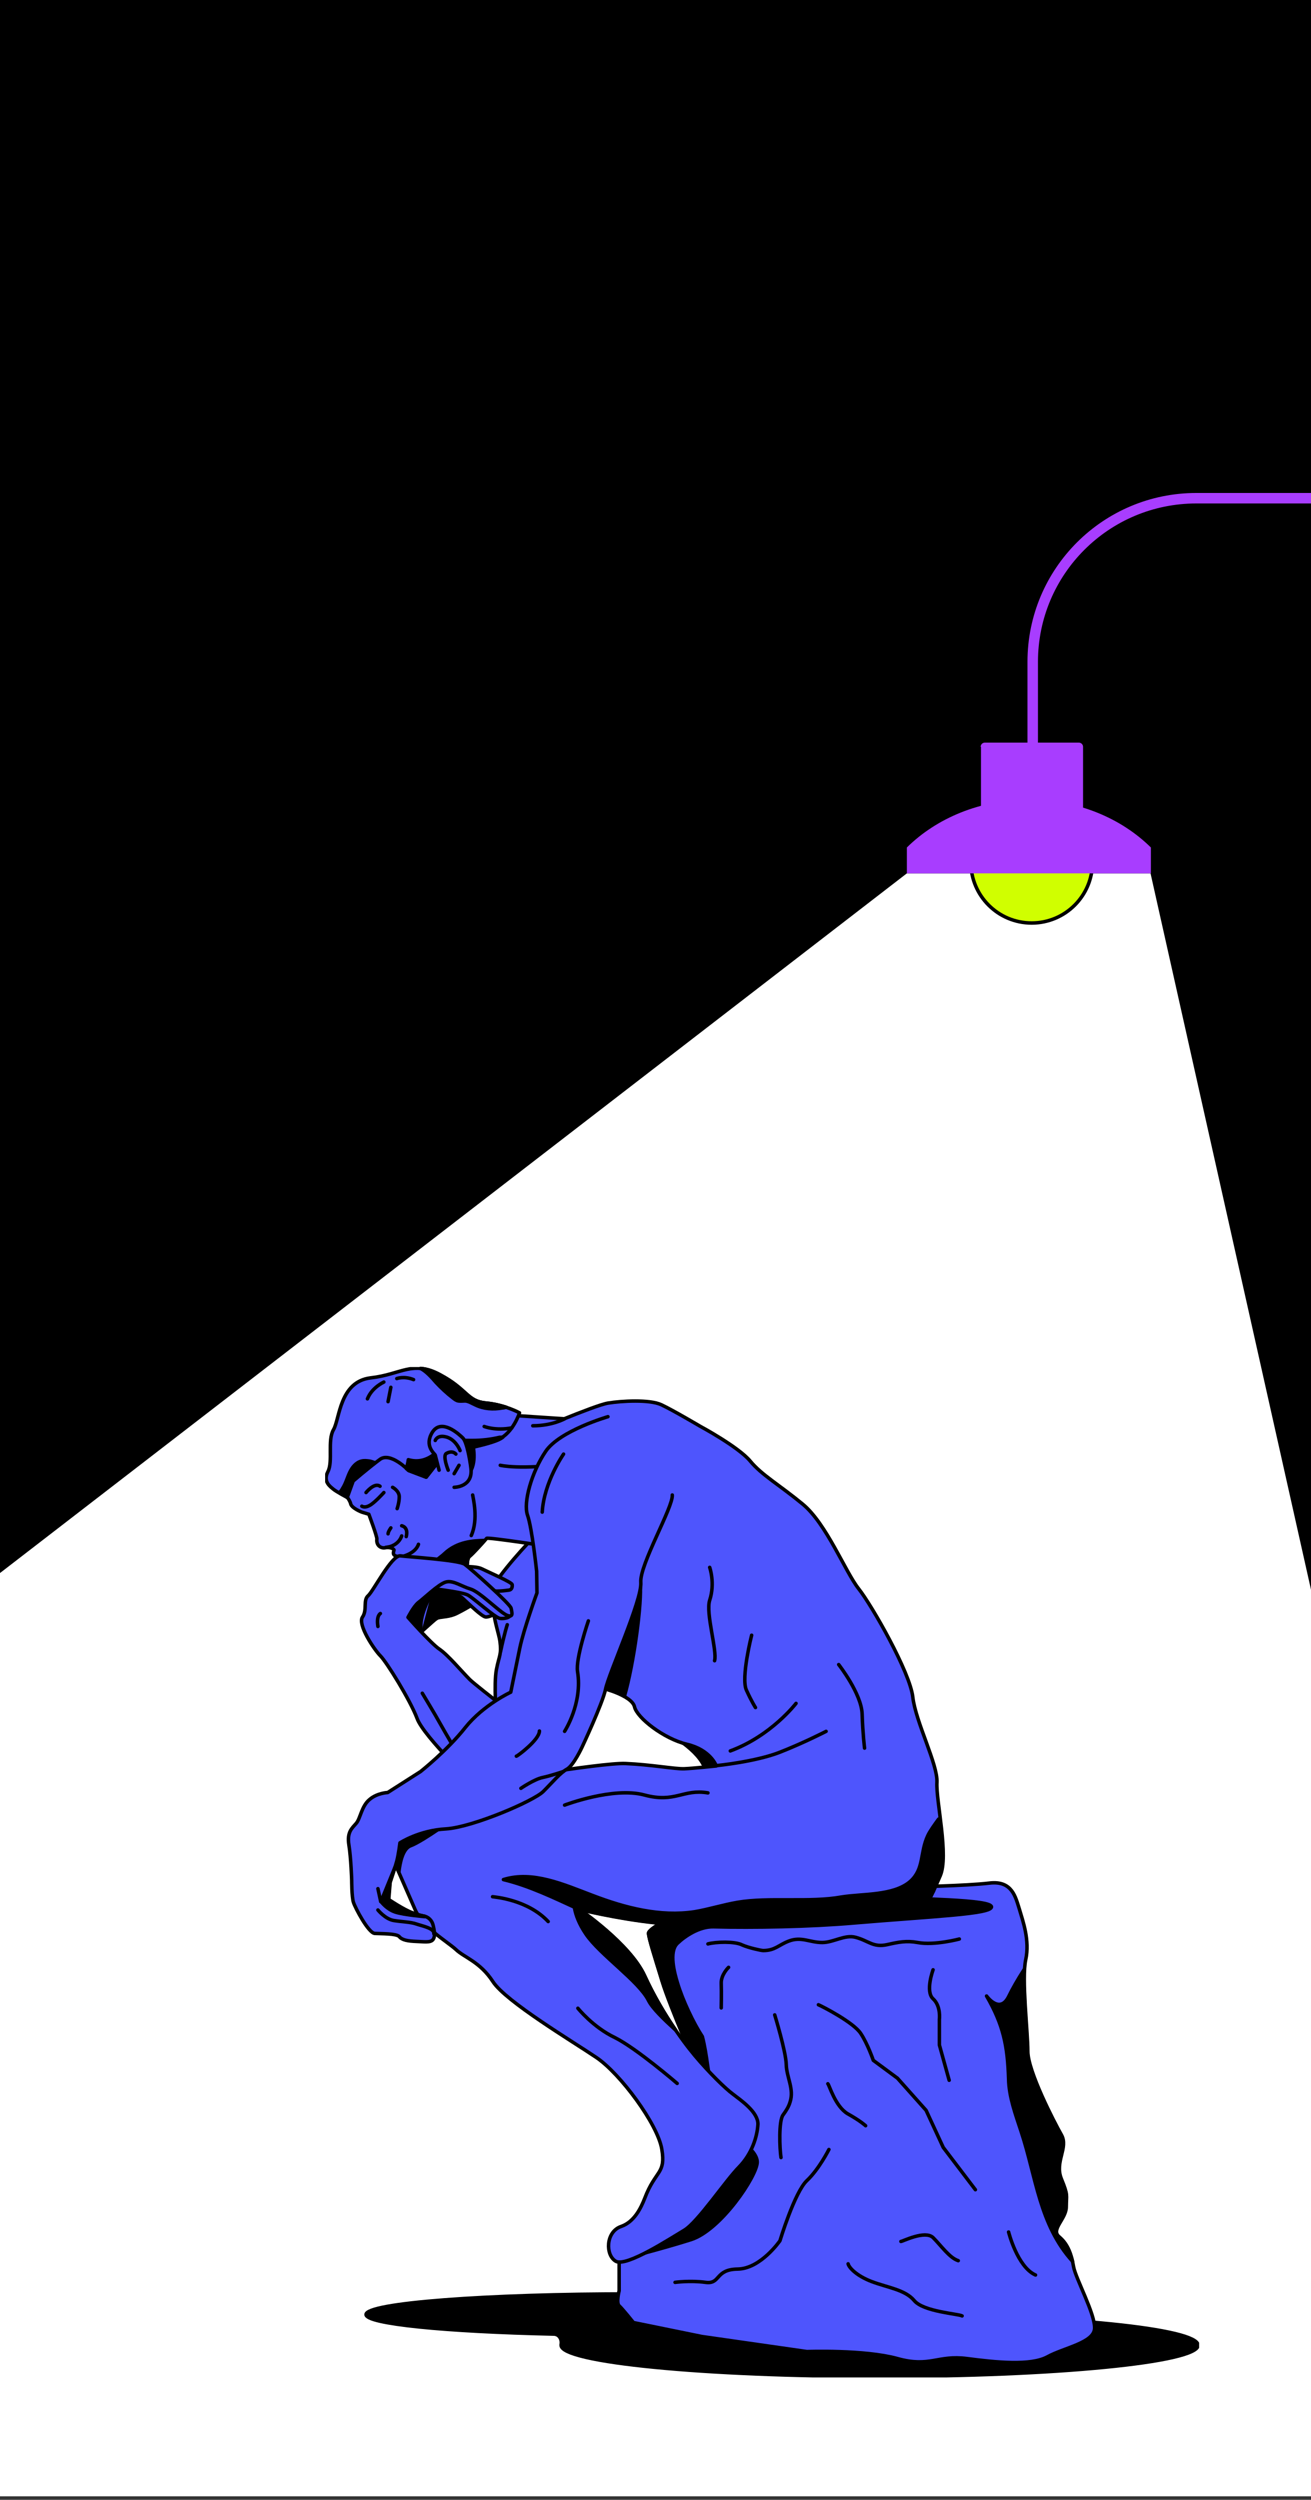 <?xml version="1.0" encoding="utf-8"?>
<svg xmlns="http://www.w3.org/2000/svg" xmlns:xlink="http://www.w3.org/1999/xlink" version="1.1" id="Layer_1" x="0px" y="0px" viewBox="0 0 375 715" style="enable-background:new 0 0 375 715;">
<rect x="0" y="0" width="375" height="715" fill="#333333" stroke="none"/>
<style type="text/css">
	.st0{clip-path:url(#SVGID_00000173855941688615537890000006070834469356647101_);}
	.st1{fill:#FFFFFF;}
	.st2{fill:#D0FF00;stroke:#000000;}
	.st3{fill-rule:evenodd;clip-rule:evenodd;fill:#A83DFF;}
	.st4{fill:#A83DFF;}
	.st5{fill:none;stroke:#A83DFF;stroke-width:3;}
	.st6{clip-path:url(#SVGID_00000163043006990250967130000016808472934304992678_);}
	.st7{stroke:#000000;stroke-linecap:round;stroke-linejoin:round;}
	.st8{fill:#4E55FD;stroke:#000000;stroke-linecap:round;stroke-linejoin:round;}
	.st9{fill:none;stroke:#000000;stroke-linecap:round;stroke-linejoin:round;}
	.st10{fill:#4E55FD;}
</style>
<g>
	<defs>
		<rect id="SVGID_1_" y="0" width="375" height="714"/>
	</defs>
	<clipPath id="SVGID_00000029025465201926058460000013261684283909780894_">
		<use xlink:href="#SVGID_1_" style="overflow:visible;"/>
	</clipPath>
	<g style="clip-path:url(#SVGID_00000029025465201926058460000013261684283909780894_);">
		<rect y="0" width="375" height="714"/>
		<path class="st1" d="M525.5,1126.5h-883.3L-625,932.1l884.4-682.3h69.7L525.5,1126.5z"/>
		<circle class="st2" cx="295.1" cy="246.6" r="17.4"/>
		<path class="st3" d="M329.2,249.8h-69.8v-7.4c8.5-8.4,21-13.7,34.9-13.7c13.9,0,26.4,5.3,34.9,13.7V249.8z"/>
		<path class="st4" d="M280.5,213.6c0-0.6,0.5-1.2,1.2-1.2h26.9c0.6,0,1.2,0.5,1.2,1.2v19.9h-29.2V213.6z"/>
		<path class="st5" d="M389.5,142.5h-47.3c-25.8,0-46.8,20.9-46.8,46.8v44.1"/>
		<g>
			<defs>
				<rect id="SVGID_00000032609716008162639860000006571134970257107843_" x="93" y="391" width="250" height="289"/>
			</defs>
			<clipPath id="SVGID_00000077286650127518098310000005374122080771747983_">
				<use xlink:href="#SVGID_00000032609716008162639860000006571134970257107843_" style="overflow:visible;"/>
			</clipPath>
			<g style="clip-path:url(#SVGID_00000077286650127518098310000005374122080771747983_);">
				<path class="st7" d="M257.7,662C257.7,662,257.7,662,257.7,662c0-3.3-34.2-5.9-76.5-5.9s-76.5,2.6-76.5,5.9&#xD;&#xA;					c0,2.7,22.6,4.9,53.7,5.6c1.5,0,2.4,1.5,2.1,3c0,0.1,0,0.1,0,0.2c0,4.9,40.8,8.9,91.1,8.9c50.3,0,91.1-4,91.1-8.9&#xD;&#xA;					C342.7,666,305.1,662.3,257.7,662L257.7,662z"/>
				<path class="st8" d="M142,491.7c0,0-0.8-10.1,0-14.2c0.8-4.1,1.5-4.2,1-8.1c-0.6-3.9-4.4-12.6,0.2-18.8&#xD;&#xA;					c4.6-6.2,12.1-13.7,12.1-13.7l5.3,13.9l-1.4,33.2L142,491.7L142,491.7z"/>
				<path class="st9" d="M145.1,464.7c0,0-0.8,2.4-1.9,7.6"/>
				<path class="st10" d="M193.7,613.7c0,0-1.6,4.2-1.2,6.3L193.7,613.7z"/>
				<path class="st9" d="M193.7,613.7c0,0-1.6,4.2-1.2,6.3"/>
				<path class="st8" d="M195.6,546.9c0,0-10.3,4.5-10.1,6.2s1.6,6.1,3.9,13.6c2.3,7.5,10.5,26.2,10.5,26.2l-8.3,34.8l-14.5,13.6&#xD;&#xA;					v13.9c0,0-0.9,3.5,0,4.3c0.9,0.8,4.1,4.8,4.1,4.8l19.6,4l30,4.3c0,0,16.5-0.6,25.9,2c9.3,2.6,11.5-1.1,19.9,0&#xD;&#xA;					c8.4,1.1,18.2,2.1,23-0.5c4.7-2.6,13.3-4,13.5-8.1c0.2-4.1-5.4-14.3-6-17.6c-0.6-3.4-1.5-6.4-4.1-8.6c-2.6-2.1,2-5.1,2-8.6&#xD;&#xA;					c0-3.5,0.6-3.1-1.4-8c-2-4.9,2.1-8.9,0-12.6c-2.1-3.7-9.6-18.2-9.6-23.9s-1.8-20.7-0.6-26.2c1.2-5.5-0.8-11-1.8-14.4&#xD;&#xA;					c-1.1-3.4-2-8.3-8.6-7.5c-6.6,0.8-22.8,1.1-22.8,1.1L195.6,546.9L195.6,546.9z"/>
				<path class="st7" d="M302.9,639.8c-2.6-2.1,2-5.1,2-8.6c0-3.5,0.6-3.1-1.4-8c-2-4.9,2.1-8.9,0-12.6c-2.1-3.7-9.6-18.2-9.6-23.9&#xD;&#xA;					c0-4.9-1.3-16.6-1-23.3c-1.8,2.8-3.4,5.6-4.3,7.5c-2.6,5.4-6.4,0-6.4,0c4.8,8.3,6,14.2,6.3,23.7c0.1,5.2,2,10.2,3.6,15.1&#xD;&#xA;					c4.3,13,5.2,26.6,14.7,37.1C306.1,644.1,305.1,641.6,302.9,639.8L302.9,639.8z"/>
				<path class="st7" d="M244.2,542.3c-21-1-53.1,5.1-53,7.3c0,0.4,0.9,0.7,2.6,0.9c-1.6,0.4-3.2,0.4-4.3-0.7&#xD;&#xA;					c-2.2,1.2-4.1,2.5-4,3.2c0.2,1.7,1.6,6.1,3.9,13.6s10.5,26.2,10.5,26.2l-6.5,27.4c3.9-2.7,8.1-5,12.4-7.2&#xD;&#xA;					c-0.2-1.4-0.4-2.7-0.6-4.1c-0.9-6.1-1.9-12.1-2.8-18.2c-0.4-2.8-0.8-5.5-1.5-8.2c-2.5-3.8-5.6-10.3-7.1-15.3&#xD;&#xA;					c-0.8-2.6-2.6-9,0-11.4c2.1-2,6.2-4.8,10.3-4.7c11.3,0.3,27.8,0,40.3-1.1c22.5-1.9,39.2-2.5,39.2-4.6&#xD;&#xA;					C283.5,543.3,264,543.2,244.2,542.3L244.2,542.3z"/>
				<path class="st9" d="M274.4,554.6c0,0-7.1,1.9-11.9,1c-3.2-0.6-5.6-0.1-8.7,0.6c-4.1,0.9-5.3-1.1-9.1-2.1&#xD;&#xA;					c-3.1-0.8-6.3,1.5-9.5,1.5c-3.6,0-6-1.8-9.6-0.4c-2.9,1.1-3.9,2.7-7.3,2.7c-0.6,0-4.2-0.8-6-1.6c-2.1-1.1-7.6-0.9-9.8-0.3"/>
				<path class="st9" d="M193.1,652.8c0,0,4.3-0.6,8.7,0c4.4,0.6,2.6-3.7,9.2-3.8c6.6-0.1,12.1-8.1,12.1-8.1s4.2-13.9,7.7-17.2&#xD;&#xA;					c3.5-3.3,6.3-8.9,6.3-8.9"/>
				<path class="st7" d="M180.2,645.5c0,0,8.8-2.2,17.4-4.9c8.6-2.7,19-18.3,19-22.2s-8.2-8.4-8.2-8.4L180.2,645.5L180.2,645.5z"/>
				<path class="st9" d="M223.4,617.1c-0.4-2.5-0.7-10.5,0.6-12.2c0.8-1.1,1.6-2.3,2-3.7c1.2-3.7-1-7-1.1-10.7&#xD;&#xA;					c-0.1-3.8-3.3-14.2-3.3-14.2"/>
				<path class="st9" d="M234.1,573.4c1.2,0.5,10.1,5.1,12.1,8.2c2,3,3.6,7.7,3.6,7.7l6.9,5.1l8.2,9.2l4.9,10.6l9.2,12.1"/>
				<path class="st9" d="M266.9,563.4c0,0-2.3,6.2,0,8.3c2.3,2.1,1.8,5.9,1.8,5.9l0,7.3l2.8,10.1"/>
				<path class="st9" d="M242.6,647.5c0.2,1,2.3,3.4,6.8,5.1c4.5,1.7,9.5,2.3,12.1,5.4c2.6,3.2,12.7,3.8,13.7,4.4"/>
				<path class="st9" d="M257.7,641.1c0.5,0,6.9-3.3,9.2-1.1c2.3,2.3,4.7,5.8,7.2,6.6"/>
				<path class="st9" d="M288.5,638.4c0,0,2.5,10,7.7,12.3"/>
				<path class="st9" d="M236.8,596c0.4,0.3,2.1,6.5,5.7,8.6c3.6,2,5.1,3.4,5.1,3.4"/>
				<path class="st9" d="M208.4,562.7c0,0-2.2,2.1-2.1,4.6c0.1,2.6,0,7,0,7"/>
				<path class="st7" d="M191.1,495.7c0.4,0.4,10.5,5.7,10.9,11.8c0.4,6,16.7,2,16.7,2l-20-20.1L191.1,495.7L191.1,495.7z"/>
				<path class="st8" d="M261.1,485.4c-0.8-7.1-11.7-26.2-15.5-31c-3.8-4.8-9.2-18.6-16-24.2c-6.8-5.6-11.7-8.3-15-12.3&#xD;&#xA;					c-3.4-4.1-14.4-10-14.4-10s-7.6-4.5-11-6.1c-3.4-1.6-11.5-1.1-15.2-0.5c-2,0.3-7.9,2.6-12.6,4.5l-13.7-0.9l-9.8,0.1l-17.5-0.7&#xD;&#xA;					l-21.6,13.8l-2.1,6.6c0,0,3.4,4.1,3.6,5.4c0.3,1.3,3.2,2.4,3.2,2.4l2,0.6c0,0,2.4,6.4,2.3,7.1c-0.2,1.6,0.9,2.7,2.3,2.5&#xD;&#xA;					c1.4-0.3,2.7,0.3,2.6,0.7c-0.1,0.4-0.5,1.2,0.4,1.6c0.9,0.4,1.3,0.4,1.3,1.2c-0.1,0.7,1.7,4.2,1.7,4.2l17.7,0.6&#xD;&#xA;					c0,0-0.6-5,0.5-5.8c1.1-0.9,4.6-4.8,4.9-5.2c0.2-0.4,19.1,2.5,19.1,2.5l1-1.8c2,14.5,6.1,41.3,9,41.5c3.9,0.2,12.5,2.8,13.2,6&#xD;&#xA;					c0.7,3.1,8.3,9.1,15,10.7c6.8,1.6,8.4,6.2,8.4,6.2s-6.6,0.7-9.2,0.8c-2.6,0.1-9.6-1.2-16.8-1.5c-7.1-0.3-43.8,6-43.8,6&#xD;&#xA;					l-24.5,17.2c0,0,5.8,13.2,8.1,18.5c2.3,5.3,9.2,9.2,11.7,11.5c2.4,2.3,6.9,3.5,10.6,9.2c3.7,5.7,22.8,17.1,29.6,21.7&#xD;&#xA;					c6.8,4.6,17.5,19,18.7,26.2c1.2,7.2-1.8,5.9-4.9,14.1c-1.1,2.8-3,6.7-6.7,8c-4.5,1.5-4.6,8.3-1.5,10c3.1,1.6,15.6-6.6,19.5-8.9&#xD;&#xA;					c3.9-2.3,11.9-14.3,15.7-18.1c3.7-3.8,5.2-8.7,5.4-12.2c0.1-3.5-4.9-6.9-7.1-8.6c-2.2-1.6-6.9-6.2-11-11.1&#xD;&#xA;					c-4.1-4.9-10-13.4-14.3-22.7S165.5,546,165.5,546s10.7,2.7,22.1,3.9c11.4,1.2,36.8-2.5,45.6-2.5c8.8,0,21,0,27-1.4&#xD;&#xA;					c6-1.4,6.1-3.7,8.7-9.4c2.6-5.7-1.2-21.5-0.9-26.8C268.3,504.7,261.9,492.5,261.1,485.4L261.1,485.4z"/>
				<path class="st7" d="M122.1,519.4l-11.5,8.1c0,0,1.6,3.7,3.5,7.9c0.3-2.6,1.1-6.7,3.4-7.5c3.4-1.2,13.9-8.9,13.9-8.9&#xD;&#xA;					L122.1,519.4z"/>
				<path class="st7" d="M168.3,482.1c2.6,0.1,7.3,1.3,10.3,3.1c2.7-9.3,5.1-26.9,4.5-32.5c-0.6-6.7,4-16.2,4-16.2l-3-15.9&#xD;&#xA;					l-20.4,47.5C165.3,475.9,167,482,168.3,482.1z"/>
				<path class="st7" d="M164.2,543.4c0,0-0.6,3.9,3.4,9.8c4,5.9,15.2,13.5,17.9,19c1.1,2.2,4.3,5.3,7.8,8.5&#xD;&#xA;					c-3.1-4.5-6.3-9.9-8.9-15.6c-4.2-9.2-18.8-19.1-18.8-19.1s1.2,0.3,3.2,0.7C165.9,544.7,164.2,543.4,164.2,543.4z"/>
				<path class="st7" d="M133.8,450.9c0,0-0.6-5,0.5-5.8c0.9-0.7,3.2-3.2,4.3-4.5c-3,0.1-7.7,0.2-11.5,3.8c-0.5,0.5-1.1,0.9-1.7,1.4&#xD;&#xA;					c-0.9,0.9-2.1,1.6-3.4,1.9l-0.1,2.7L133.8,450.9z"/>
				<path class="st9" d="M111.8,437c0,0-0.8,1.1-0.8,1.7"/>
				<path class="st9" d="M103.5,430.8c0,0,0.8,0.6,2.2-0.2c1.4-0.7,4.1-3.7,4.1-3.7"/>
				<path class="st9" d="M104.7,426.9c0,0,2.4-3,4-1.8"/>
				<path class="st9" d="M112.3,425.4c0,0,1.9,1,1.9,2.7c0,1.7-0.6,3.4-0.6,3.4"/>
				<path class="st9" d="M114.9,439.3c-0.9,2.6-3.5,3.1-3.5,3.1l-1.1,0.2"/>
				<path class="st9" d="M114.2,445.4c0,0,4.5-0.7,5.5-3.7"/>
				<path class="st8" d="M121.9,422.5l-5-1.9c0,0-5.2-5.4-8.2-3.2c-3,2.2-7.7,6.2-7.7,6.2l-1.7,4.7c0,0-3.2-1.7-4-2.4&#xD;&#xA;					c-0.8-0.7-3-2.1-1.5-5c1.5-2.9-0.2-8.9,1.6-12c1.8-3.1,1.7-13.7,10.6-14.8c8.9-1,11.9-5.1,19.8-0.9c7.9,4.2,7.7,7.6,13.2,8.1&#xD;&#xA;					c5.5,0.5,9.6,2.8,9.6,2.8s-1.8,5.7-6,7.6c-4.2,1.9-15.1,3.6-15.1,3.6L121.9,422.5L121.9,422.5z"/>
				<path class="st7" d="M135,412c-1.8,0-3.6-0.1-5.4,0.3c-0.2,0.4-0.4,0.8-0.8,1c-0.5,0.3-1.1,0.3-1.7,0.2c-0.1,0-0.1,0-0.2,0&#xD;&#xA;					c-0.8,0.6-1.6,1.4-2.4,2.2c-2.4,2-5,2.6-7.7,1.8c-0.1,0.8-0.3,1.7-0.6,2.5c0.4,0.4,0.7,0.6,0.7,0.6l5,1.9l5.6-7.1&#xD;&#xA;					c0,0,10.9-1.7,15.1-3.6c0.4-0.2,0.8-0.4,1.2-0.7c-0.3,0-0.6,0-0.9,0C140.4,411.7,137.8,412,135,412L135,412z"/>
				<path class="st7" d="M135.3,413.4c0,0,1.4,6.4-1.9,8.6l-1.8-9.5L135.3,413.4z"/>
				<path class="st7" d="M99.3,428.3l1.7-4.7c0,0,3.4-3,6.3-5.2c-0.5-0.2-1.1-0.4-1.6-0.5c-0.8-0.1-1.5-0.2-2.3,0&#xD;&#xA;					c-1.6,0.4-2.7,1.8-3.4,3.3c-0.7,1.5-1.1,3.1-2,4.5c-0.2,0.4-0.5,0.8-0.8,1.1C98.4,427.2,99.3,428.3,99.3,428.3L99.3,428.3z"/>
				<path class="st7" d="M144.8,402.5c-1.6-0.5-3.5-1-5.7-1.2c-5.5-0.5-5.3-3.9-13.2-8.1c-2.2-1.2-4-1.7-5.6-1.8&#xD;&#xA;					c1.7,0.9,3.1,2.5,4.4,4c1.5,1.6,3.1,3.1,4.8,4.4c0.5,0.4,1,0.8,1.6,0.9c0.7,0.1,1.3,0,2,0c1,0.1,1.9,0.7,2.8,1.1&#xD;&#xA;					c2.4,1.2,5.2,1.4,7.8,0.9C144,402.7,144.4,402.6,144.8,402.5L144.8,402.5z"/>
				<path class="st10" d="M129.9,425.4c0,0,5.5,0,4.8-5.5c-0.3-2.5-1.2-7.5-2.3-8.6c-1.1-1.1-6.1-5.7-8.7-1.7&#xD;&#xA;					c-2.5,4,0.7,6.2,0.8,6.6c0.1,0.4,1.1,4.3,1.1,4.3"/>
				<path class="st9" d="M129.9,425.4c0,0,5.5,0,4.8-5.5c-0.3-2.5-1.2-7.5-2.3-8.6c-1.1-1.1-6.1-5.7-8.7-1.7c-2.5,4,0.7,6.2,0.8,6.6&#xD;&#xA;					c0.1,0.4,1.1,4.3,1.1,4.3"/>
				<path class="st9" d="M128.2,420.5c0,0-1.7-4.2-0.5-4.8c1.8-1,2.7,0.2,2.7,0.2"/>
				<path class="st9" d="M124.5,412c0,0,0.5-1.5,2.7-1.1c3.1,0.5,4.4,4,4.4,4"/>
				<path class="st9" d="M129.9,421.5l1.4-2.4"/>
				<path class="st9" d="M138.5,408c0,0,3.2,1.3,7.9,0.4"/>
				<path class="st9" d="M109.8,395.3c0,0-3.4,1.5-4.7,4.8"/>
				<path class="st9" d="M111.8,396.8l-0.8,4.1"/>
				<path class="st9" d="M113.5,394.3c0,0,2.1-0.8,4.8,0.3"/>
				<path class="st9" d="M114.9,436.4c0,0,2,0.3,1.3,3.1"/>
				<path class="st9" d="M135.2,427.6c0.1,0.8,1.7,6.9-0.4,11.6"/>
				<path class="st9" d="M143.1,419.1c0,0,5.6,1.4,19.5-0.5"/>
				<path class="st7" d="M268.9,520.5c0-0.3-0.3-0.4-0.5-0.1c-1,1.4-2.4,3.3-3,4.6c-2.3,4.9-1,9.5-5,13.1&#xD;&#xA;					c-4.8,4.2-13.8,3.5-19.8,4.5c-8.8,1.6-20.8,0-29.6,1.5c-4.1,0.7-8.2,2-12.3,2.7c-9.9,1.5-19.9-1.1-29.3-4.7&#xD;&#xA;					c-8.2-3.1-17-7.1-25.4-4.5c7.5,1.8,14.6,5.3,21.6,8.5c0,0,10.7,2.7,22.1,3.9c11.4,1.2,36.8-2.5,45.6-2.5c2.8,0,6,0,9.1,0&#xD;&#xA;					c0.4,0,0.8,0,1.2,0c0,0,0.1,0,0.2,0c0.8,0,1.6,0,2.4-0.1c0.1,0,0.1,0,0.2,0c0.3,0,0.7,0,1,0c0.1,0,0.2,0,0.2,0&#xD;&#xA;					c0.8,0,1.5-0.1,2.3-0.1c0.1,0,0.2,0,0.3,0c0.3,0,0.6,0,0.9,0c0.1,0,0.2,0,0.2,0c0.4,0,0.7,0,1.1-0.1c0,0,0.1,0,0.1,0&#xD;&#xA;					c0.3,0,0.6,0,0.9-0.1c0.1,0,0.2,0,0.3,0c0.3,0,0.5,0,0.8-0.1c0.1,0,0.1,0,0.2,0c0.3,0,0.6-0.1,1-0.1c0.1,0,0.1,0,0.2,0&#xD;&#xA;					c0.2,0,0.5-0.1,0.7-0.1c0.1,0,0.2,0,0.3,0c0.3,0,0.5-0.1,0.7-0.1c0,0,0.1,0,0.1,0c0.3,0,0.6-0.1,0.8-0.1c0.1,0,0.1,0,0.2,0&#xD;&#xA;					c0.2,0,0.4-0.1,0.6-0.1c0.1,0,0.1,0,0.2,0c0.2,0,0.5-0.1,0.7-0.1c0.4-0.1,0.7-0.2,1-0.3c0.1,0,0.2-0.1,0.3-0.1&#xD;&#xA;					c0.2-0.1,0.4-0.1,0.6-0.2c0.1,0,0.2-0.1,0.3-0.1c0.2-0.1,0.3-0.1,0.5-0.2c0.1,0,0.2-0.1,0.3-0.2c0.1-0.1,0.3-0.1,0.4-0.2&#xD;&#xA;					c0.1-0.1,0.2-0.1,0.3-0.2c0.1-0.1,0.2-0.1,0.3-0.2c0.1-0.1,0.2-0.1,0.3-0.2c0.1-0.1,0.2-0.1,0.3-0.2c0.1-0.1,0.2-0.1,0.2-0.2&#xD;&#xA;					c0.1-0.1,0.2-0.2,0.2-0.2c0.1-0.1,0.1-0.2,0.2-0.2c0.1-0.1,0.1-0.2,0.2-0.3c0.1-0.1,0.1-0.2,0.2-0.3c0.1-0.1,0.1-0.2,0.2-0.3&#xD;&#xA;					c0.1-0.1,0.1-0.2,0.2-0.3c0.1-0.1,0.1-0.2,0.2-0.3c0-0.1,0.1-0.2,0.1-0.3c0.1-0.1,0.1-0.3,0.2-0.4c0-0.1,0.1-0.2,0.1-0.2&#xD;&#xA;					c0.1-0.2,0.2-0.4,0.3-0.6c0,0,0,0,0-0.1c0.3-0.7,0.7-1.6,1.1-2.5c0.2-0.4,0.3-0.8,0.5-1.2C270.4,533.4,268.9,526.6,268.9,520.5&#xD;&#xA;					L268.9,520.5z"/>
				<path class="st9" d="M205,505c0,0,11.1-1.1,18-3.8c6.9-2.7,13.3-6,13.3-6"/>
				<path class="st9" d="M227.7,487.2c0,0-7.1,9.3-18.8,13.6"/>
				<path class="st9" d="M203,448.3c0,0,1.6,4.5,0,9.4c-1.2,3.7,2.2,14.5,1.4,17.3"/>
				<path class="st9" d="M215,467.7c0,0-3.1,12.2-1.5,15.7c1.6,3.5,2.6,5,2.6,5"/>
				<path class="st9" d="M239.9,476.1c0,0,6.5,8.3,6.7,14.1c0.2,5.9,0.7,9.8,0.7,9.8"/>
				<path class="st9" d="M161.5,516.3c0,0,13.9-5.3,22.8-2.9c8.9,2.4,11-1.8,18.2-0.6"/>
				<path class="st9" d="M140.9,542.5c0.6,0.1,10,0.8,15.9,7.1"/>
				<path class="st9" d="M165.3,574.4c0,0,4.3,5.4,10.6,8.4c6.2,3.1,17.8,13.1,17.8,13.1"/>
				<path class="st7" d="M118.4,468.7c0,0,5.6-5.2,6.5-5.8c0.9-0.5,2.9-0.3,5-1.1c2.1-0.8,8.7-4.9,8.7-4.9l-16.6-6.5l-9.7,10.8&#xD;&#xA;					L118.4,468.7L118.4,468.7z"/>
				<path class="st10" d="M123.3,456.2c0,0-3.7,6-2.8,10.6L123.3,456.2z"/>
				<path class="st9" d="M123.3,456.2c0,0-3.7,6-2.8,10.6"/>
				<path class="st9" d="M125.5,460.3l-0.6,2.6"/>
				<path class="st8" d="M116.8,452.4c0.2,0.1,13.4,2.8,15.4,4.6c2,1.8,5.7,5.5,6.8,5.5c1.1,0,3.1-1.1,3.1-1.1l-11.4-11.6&#xD;&#xA;					L116.8,452.4z"/>
				<path class="st8" d="M121.6,454.1c0,0,10.5,1.2,12.2,2.1c1.7,0.9,7.8,6.5,9.2,6.7c1.4,0.2,3.9-0.4,2.6-1.7&#xD;&#xA;					c-1.2-1.4-8.2-7.5-8.2-7.5l-11.1-3.3L121.6,454.1L121.6,454.1z"/>
				<path class="st8" d="M128.4,448.3c0,0,7.2-0.7,9.4,0.4c2.2,1.1,8.5,3.8,8.7,4.5c0.1,0.7-0.1,1.5-0.9,1.6c-0.8,0.1-4,0.6-5.7,0&#xD;&#xA;					C138,454.3,128.4,448.3,128.4,448.3L128.4,448.3z"/>
				<path class="st8" d="M116.7,462.6c0,0,6.5,7.4,9,9.1c2.5,1.7,6.3,6.3,8.7,8.7c2.4,2.3,19.5,15.3,19.5,15.3l-16.9,16.1&#xD;&#xA;					c0,0-15.8-15-17.7-20.3c-2-5.3-8.7-16.1-10.5-17.9c-1.8-1.8-6.6-9-5.1-11.1c1.4-2.1,0.1-4.8,1.6-6.1s6.7-11.6,9.2-11.4&#xD;&#xA;					c2.5,0.3,16.6,1.2,18.4,2.4c1.8,1.3,13.2,11.5,13.3,12.6c0.2,1.1,0.8,2.8-1.2,2c-2-0.8-7.7-6.7-10.4-7.5c-2.7-0.8-5-2.6-7.1-2&#xD;&#xA;					c-2.1,0.6-6.5,4.9-7.9,5.9C118.2,459.6,116.7,462.6,116.7,462.6L116.7,462.6z"/>
				<path class="st9" d="M120.8,484.3c0,0,3.8,6.3,5,8.5c1.2,2.2,6.7,11.5,6.7,11.5"/>
				<path class="st9" d="M108.8,461.5c0,0-1.2,0.6-0.7,3.7"/>
				<path class="st10" d="M173.9,405.2c0,0-13.8,4-17.8,9.9s-6.5,14.6-5.2,18.3c1.3,3.7,2.6,16,2.6,16l0.1,6.2&#xD;&#xA;					c0,0-3.8,10.4-4.9,15.7c-1.1,5.4-2.6,12.7-2.6,12.7s-7.8,3.6-13,10.1c-5.1,6.5-12.8,12.6-12.8,12.6l-9.4,6c0,0-3,0.1-5.2,2&#xD;&#xA;					c-2.3,1.9-2.6,5.4-3.8,6.8c-1.2,1.4-2.7,2.5-2.1,6.2c0.6,3.7,0.8,10.1,0.8,10.1s0,4.8,0.5,6.3c0.5,1.6,4.3,8.8,6.1,8.9&#xD;&#xA;					c1.8,0.1,6.2,0,7,0.9c0.8,1,2.4,1.3,5.1,1.4c2.7,0.1,4.5,0.5,4.9-1.3c0.2-0.8,0-2.1-0.3-3.3c-0.3-1.4-1.4-2.5-2.8-2.7&#xD;&#xA;					c-0.9-0.2-2-0.5-3.1-0.9c-2.5-0.9-6.8-3.8-6.8-3.8l0.4-4.9c0,0,1.4-4.2,1.9-6.1c0.5-1.9,0.9-5.2,0.9-5.2s5.5-3.6,13.2-4&#xD;&#xA;					c7.7-0.5,25.1-8,27.8-10.7c2.7-2.7,4.9-5.4,6.8-6.4c1.9-1.1,4.3-6.3,4.3-6.3s5.8-12.3,6.7-16.5c0.8-4.3,10.5-25.6,10.1-30.6&#xD;&#xA;					c-0.4-5,9.3-21.6,9-25"/>
				<path class="st9" d="M173.9,405.2c0,0-13.8,4-17.8,9.9s-6.5,14.6-5.2,18.3c1.3,3.7,2.6,16,2.6,16l0.1,6.2c0,0-3.8,10.4-4.9,15.7&#xD;&#xA;					c-1.1,5.4-2.6,12.7-2.6,12.7s-7.8,3.6-13,10.1c-5.1,6.5-12.8,12.6-12.8,12.6l-9.4,6c0,0-3,0.1-5.2,2c-2.3,1.9-2.6,5.4-3.8,6.8&#xD;&#xA;					c-1.2,1.4-2.7,2.5-2.1,6.2c0.6,3.7,0.8,10.1,0.8,10.1s0,4.8,0.5,6.3c0.5,1.6,4.3,8.8,6.1,8.9c1.8,0.1,6.2,0,7,0.9&#xD;&#xA;					c0.8,1,2.4,1.3,5.1,1.4c2.7,0.1,4.5,0.5,4.9-1.3c0.2-0.8,0-2.1-0.3-3.3c-0.3-1.4-1.4-2.5-2.8-2.7c-0.9-0.2-2-0.5-3.1-0.9&#xD;&#xA;					c-2.5-0.9-6.8-3.8-6.8-3.8l0.4-4.9c0,0,1.4-4.2,1.9-6.1c0.5-1.9,0.9-5.2,0.9-5.2s5.5-3.6,13.2-4c7.7-0.5,25.1-8,27.8-10.7&#xD;&#xA;					c2.7-2.7,4.9-5.4,6.8-6.4c1.9-1.1,4.3-6.3,4.3-6.3s5.8-12.3,6.7-16.5c0.8-4.3,10.5-25.6,10.1-30.6c-0.4-5,9.3-21.6,9-25"/>
				<path class="st9" d="M108.1,546.3c0,0,2.1,2.6,4.5,3s4.8,0.4,6.5,1c1.7,0.6,5.2,1.2,5,2.8"/>
				<path class="st9" d="M121.5,548.2c0,0-5.9-0.5-8.4-1.3c-2.5-0.8-4.1-3-4.1-3"/>
				<path class="st7" d="M111.1,543.4l0.4-4.9c0,0,0.9-2.5,1.5-4.5l-4,9.8c0,0,1.6,2.2,4.1,3c2.5,0.8,8.4,1.3,8.4,1.3&#xD;&#xA;					c-1-0.2-2.2-0.4-3.5-0.9C115.4,546.3,111.1,543.4,111.1,543.4z"/>
				<path class="st9" d="M108.1,540.2l0.8,3.7"/>
				<path class="st9" d="M168.3,463.6c0,0-3.7,10.8-3.1,14.5c1.5,9.1-3.7,17.1-3.7,17.1"/>
				<path class="st9" d="M149,511.5c0,0,3.8-2.6,6.2-3.1c2.4-0.5,5.9-1.7,5.9-1.7"/>
				<path class="st9" d="M147.7,502.3c0.3,0,6.6-4.7,6.6-7.2"/>
				<path class="st9" d="M161.2,415.9c0,0-5.6,8-6.1,16.6"/>
				<path class="st9" d="M152.4,407.8c5.6,0,9.1-2,9.1-2"/>
			</g>
		</g>
	</g>
</g>
</svg>